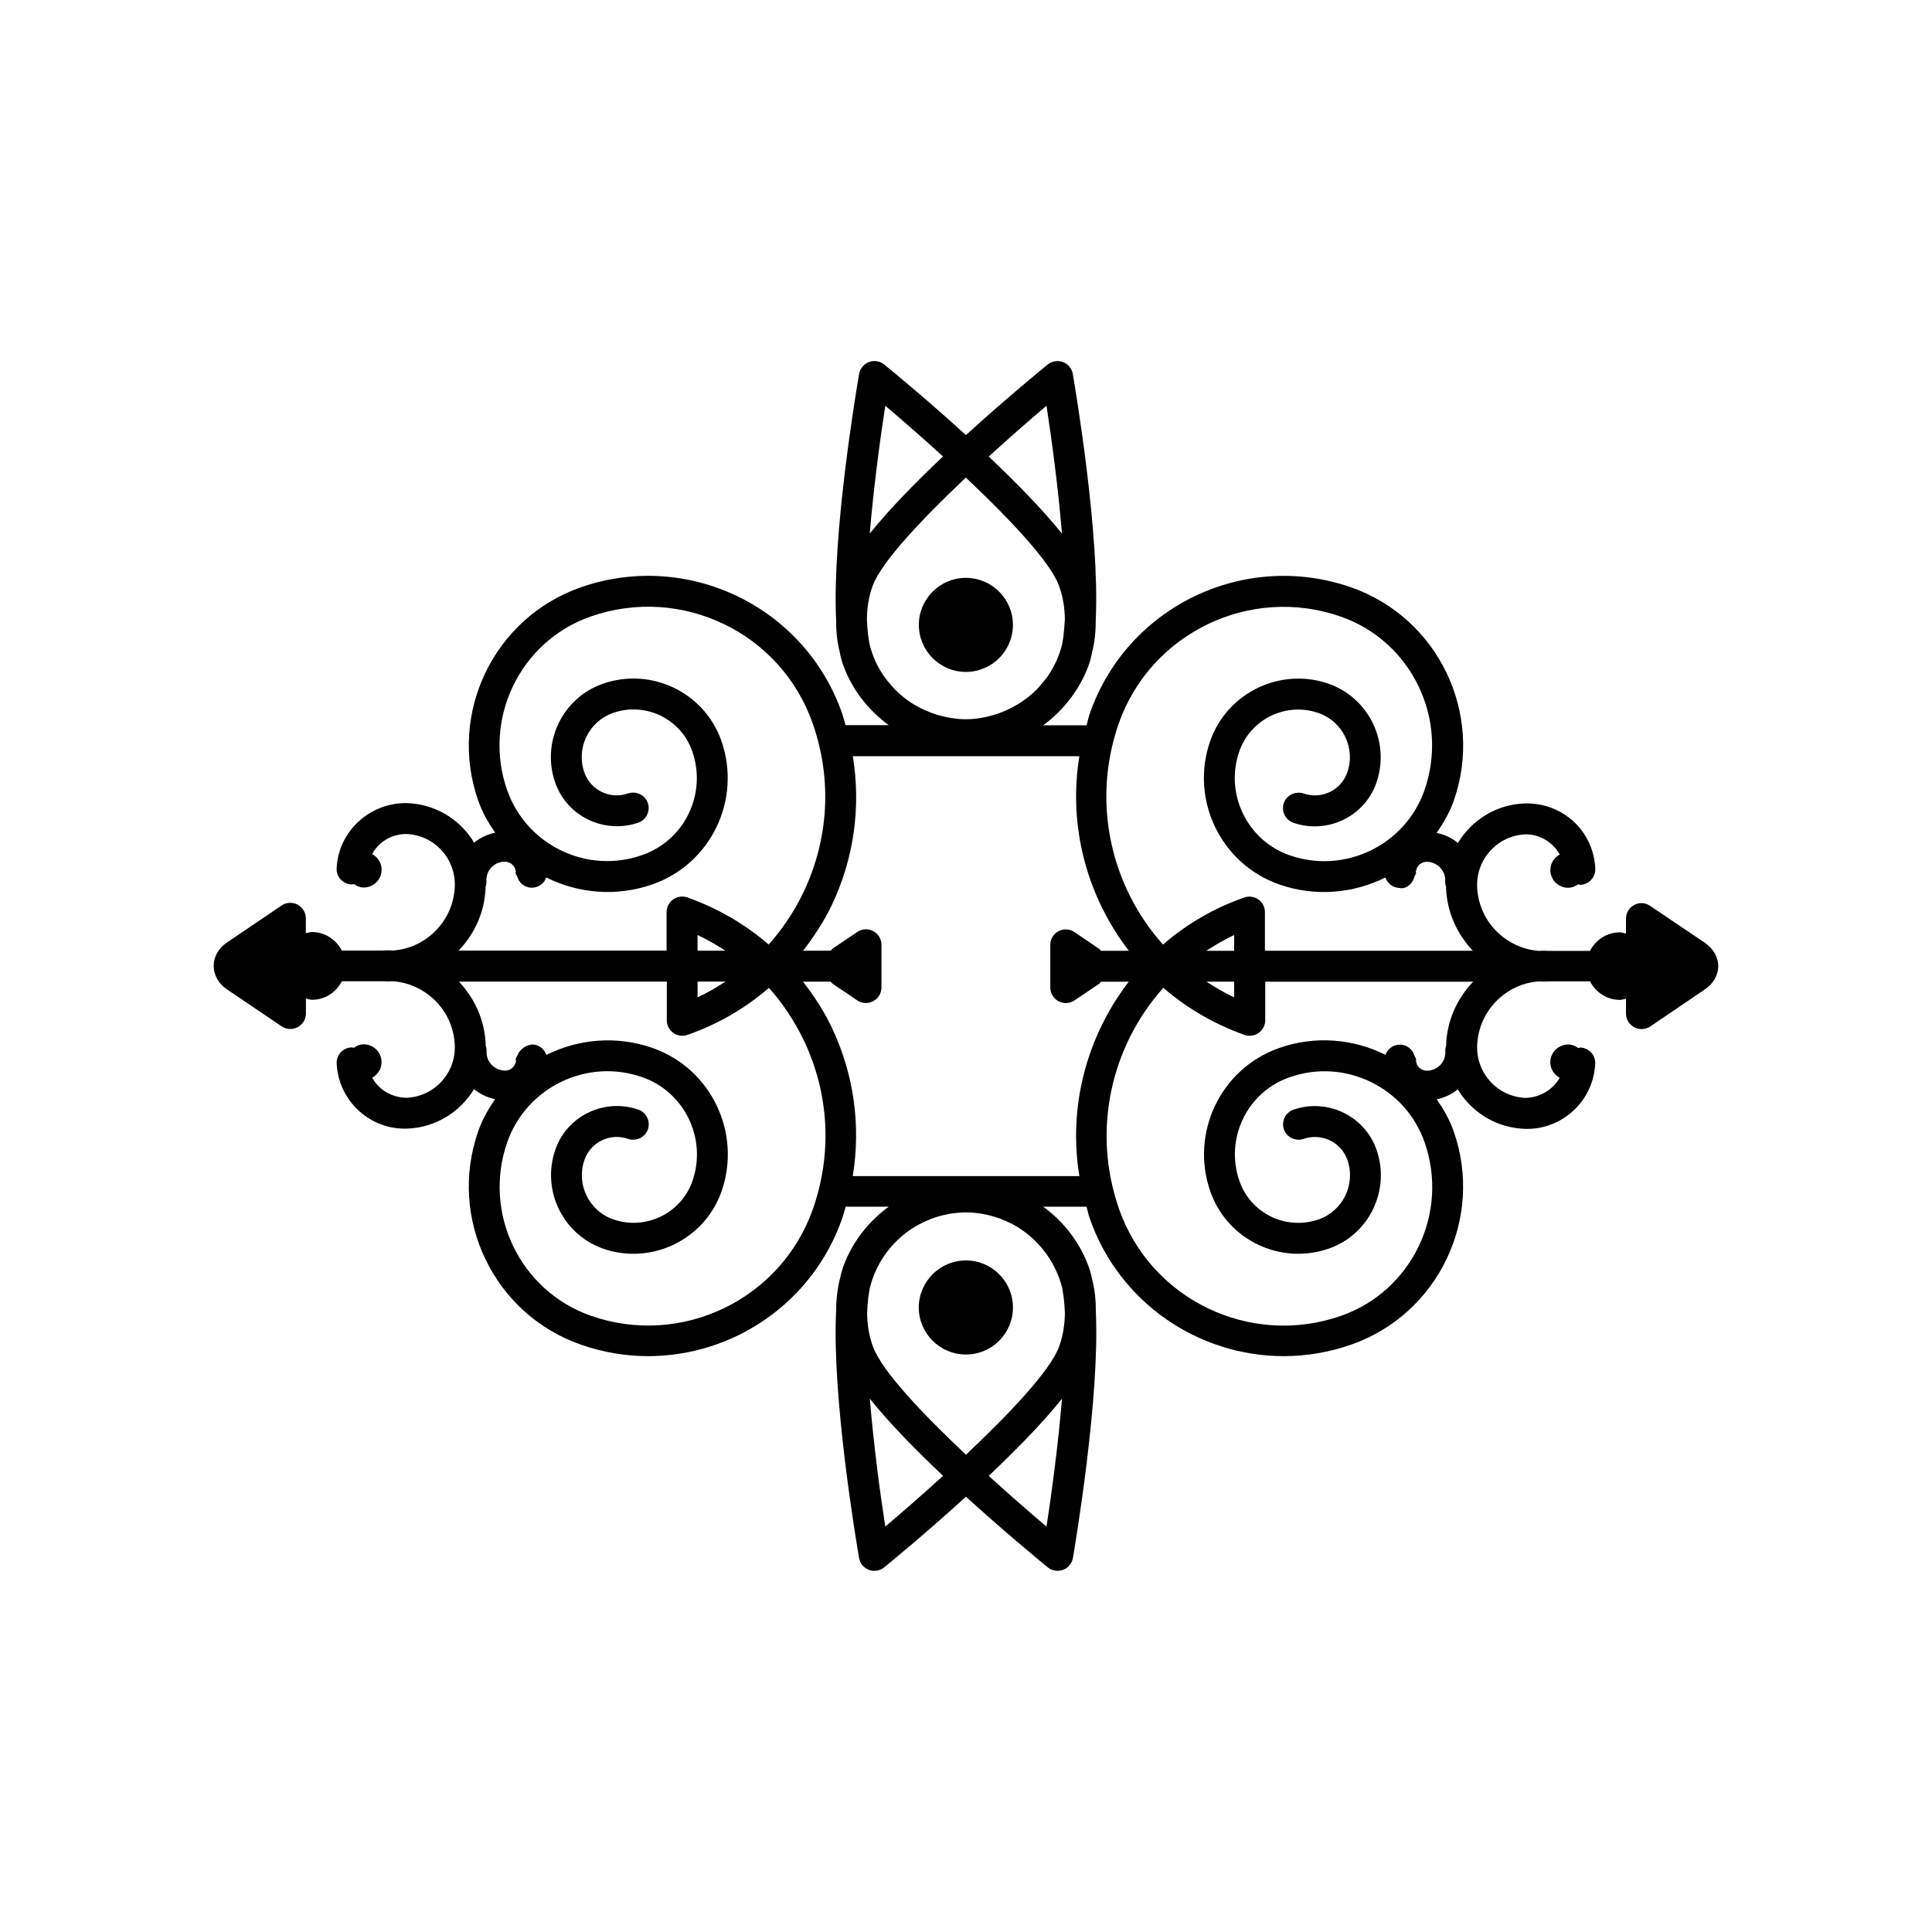 <?xml version="1.0" encoding="utf-8"?>
<!-- Generator: Adobe Illustrator 16.0.4, SVG Export Plug-In . SVG Version: 6.00 Build 0)  -->
<!DOCTYPE svg PUBLIC "-//W3C//DTD SVG 1.1//EN" "http://www.w3.org/Graphics/SVG/1.1/DTD/svg11.dtd">
<svg version="1.1" id="Layer_1" xmlns="http://www.w3.org/2000/svg" xmlns:xlink="http://www.w3.org/1999/xlink" x="0px" y="0px"
	 width="50px" height="50px" viewBox="0 0 50 50" enable-background="new 0 0 50 50" xml:space="preserve">
<g>
	<circle cx="24.997" cy="16.172" r="1.217"/>
	<path d="M24.997,32.62c-0.67,0-1.219,0.545-1.219,1.218c0,0.672,0.549,1.217,1.219,1.217c0.673,0,1.218-0.545,1.218-1.217
		C26.215,33.165,25.67,32.62,24.997,32.62z"/>
	<path d="M44.121,24.399l-1.418-0.957c-0.123-0.084-0.281-0.092-0.41-0.021c-0.131,0.068-0.213,0.205-0.213,0.354v0.385
		c-0.055-0.01-0.104-0.03-0.16-0.03c-0.34,0-0.625,0.196-0.771,0.479h-1.07c-0.002,0-0.004,0-0.004,0
		c-0.09-0.006-0.176-0.006-0.26,0c-0.381-0.031-0.738-0.188-1.025-0.449c-0.342-0.312-0.541-0.739-0.562-1.203
		c-0.029-0.721,0.527-1.332,1.248-1.364c0.371-0.005,0.715,0.205,0.889,0.521c-0.148,0.082-0.25,0.242-0.242,0.422
		c0.012,0.255,0.229,0.451,0.479,0.439c0.092-0.004,0.17-0.04,0.238-0.088c0.02,0.003,0.041,0.012,0.061,0.012
		c0.223-0.011,0.395-0.197,0.385-0.418c-0.043-0.973-0.842-1.721-1.844-1.688c-0.73,0.031-1.359,0.438-1.713,1.023
		c-0.154-0.131-0.34-0.218-0.549-0.261c0.178-0.256,0.336-0.528,0.445-0.837c0.785-2.252-0.406-4.727-2.654-5.516
		c-2.766-0.967-5.797,0.494-6.764,3.255c-0.037,0.104-0.057,0.21-0.086,0.313h-1.123c0.518-0.382,0.934-0.906,1.168-1.531
		c0.041-0.105,0.072-0.231,0.1-0.369c0.068-0.271,0.094-0.553,0.092-0.838c0.105-2.193-0.51-5.858-0.594-6.354
		c-0.023-0.141-0.121-0.257-0.254-0.309c-0.135-0.049-0.283-0.023-0.395,0.063c-0.205,0.168-1.109,0.911-2.117,1.828
		c-1.006-0.917-1.91-1.66-2.117-1.828c-0.109-0.089-0.258-0.112-0.393-0.063c-0.133,0.052-0.23,0.168-0.254,0.309
		c-0.086,0.495-0.699,4.163-0.596,6.357c0,0.281,0.023,0.562,0.092,0.83c0.025,0.14,0.061,0.266,0.1,0.371
		c0.234,0.627,0.65,1.15,1.17,1.531h-1.117c-0.029-0.104-0.057-0.21-0.092-0.312c-0.967-2.76-4-4.221-6.764-3.254
		c-2.25,0.789-3.439,3.264-2.652,5.516c0.107,0.307,0.264,0.578,0.441,0.833c-0.207,0.043-0.389,0.129-0.545,0.258
		c-0.072-0.12-0.156-0.233-0.254-0.34c-0.379-0.416-0.898-0.657-1.461-0.683c-0.959-0.031-1.801,0.713-1.844,1.687
		c-0.01,0.222,0.162,0.407,0.385,0.417c0.021,0.001,0.039-0.007,0.061-0.01c0.068,0.049,0.146,0.085,0.238,0.089
		c0.252,0.011,0.469-0.187,0.479-0.44c0.01-0.184-0.094-0.344-0.244-0.424c0.168-0.313,0.5-0.523,0.891-0.52
		c0.352,0.016,0.672,0.166,0.906,0.423c0.236,0.258,0.357,0.593,0.342,0.942c-0.021,0.463-0.221,0.892-0.562,1.203
		c-0.287,0.264-0.646,0.418-1.026,0.447c-0.088-0.006-0.175-0.006-0.256-0.001c-0.005,0-0.007,0.002-0.009,0.002H8.846
		c-0.146-0.28-0.433-0.479-0.771-0.479c-0.058,0-0.106,0.021-0.16,0.031v-0.386c0-0.147-0.082-0.282-0.213-0.354
		c-0.129-0.068-0.289-0.062-0.412,0.021l-1.416,0.959c-0.217,0.146-0.344,0.367-0.344,0.604c0,0.238,0.125,0.46,0.344,0.609
		l1.416,0.957c0.067,0.047,0.146,0.068,0.226,0.068c0.063,0,0.129-0.018,0.188-0.047c0.131-0.069,0.213-0.205,0.213-0.354v-0.387
		c0.055,0.012,0.104,0.032,0.16,0.032c0.34,0,0.625-0.198,0.771-0.479h1.071c0.002,0,0.005,0,0.005,0
		c0.086,0.004,0.172,0.006,0.258,0c0.381,0.03,0.739,0.188,1.026,0.448c0.343,0.313,0.541,0.74,0.562,1.204
		c0.031,0.721-0.526,1.332-1.248,1.364c-0.389-0.007-0.721-0.21-0.889-0.521c0.149-0.081,0.252-0.241,0.241-0.424
		c-0.01-0.254-0.228-0.448-0.479-0.438c-0.092,0.004-0.172,0.041-0.238,0.09c-0.021-0.004-0.039-0.012-0.061-0.012
		c-0.221,0.01-0.393,0.194-0.383,0.416c0.043,0.946,0.826,1.688,1.764,1.688c0.025,0,0.055-0.001,0.078-0.002
		c0.732-0.032,1.361-0.438,1.713-1.022c0.156,0.129,0.34,0.217,0.547,0.26c-0.178,0.256-0.334,0.528-0.441,0.836
		c-0.785,2.252,0.404,4.726,2.654,5.516c0.576,0.202,1.168,0.299,1.746,0.299c2.193,0,4.25-1.369,5.018-3.553
		c0.035-0.104,0.062-0.21,0.094-0.314h1.113c-0.52,0.381-0.936,0.904-1.168,1.53c-0.039,0.106-0.07,0.231-0.102,0.369
		c-0.064,0.271-0.092,0.552-0.092,0.836c-0.102,2.196,0.51,5.86,0.596,6.354c0.023,0.142,0.121,0.258,0.256,0.309
		c0.045,0.018,0.094,0.025,0.141,0.025c0.092,0,0.182-0.031,0.252-0.09c0.207-0.168,1.111-0.912,2.117-1.828
		c1.007,0.916,1.912,1.66,2.117,1.828c0.072,0.059,0.162,0.09,0.254,0.09c0.047,0,0.094-0.011,0.143-0.025
		c0.133-0.051,0.229-0.167,0.254-0.309c0.084-0.494,0.695-4.162,0.594-6.356c0.002-0.282-0.023-0.562-0.092-0.831
		c-0.027-0.139-0.061-0.266-0.102-0.371c-0.232-0.626-0.646-1.15-1.168-1.531h1.121c0.029,0.104,0.049,0.211,0.086,0.313
		c0.768,2.185,2.822,3.554,5.018,3.554c0.58,0,1.17-0.098,1.748-0.299c2.248-0.789,3.438-3.264,2.65-5.516
		c-0.105-0.308-0.266-0.577-0.438-0.832c0.201-0.043,0.385-0.127,0.543-0.258c0.07,0.119,0.156,0.231,0.254,0.338
		c0.379,0.416,0.896,0.658,1.461,0.684c0.025,0.001,0.053,0.002,0.078,0.002c0.938,0,1.721-0.742,1.764-1.688
		c0.01-0.222-0.162-0.407-0.383-0.418c-0.021,0.002-0.037,0.01-0.057,0.013c-0.07-0.05-0.148-0.087-0.242-0.091
		c-0.252-0.01-0.469,0.188-0.48,0.44c-0.008,0.181,0.094,0.339,0.242,0.421c-0.176,0.311-0.518,0.514-0.887,0.521
		c-0.352-0.017-0.672-0.166-0.906-0.423c-0.236-0.26-0.357-0.594-0.342-0.942c0.021-0.464,0.221-0.892,0.562-1.203
		c0.287-0.264,0.645-0.418,1.025-0.448c0.088,0.006,0.174,0.006,0.258,0.002c0.004,0,0.006-0.002,0.008-0.002h1.068
		c0.146,0.28,0.434,0.479,0.771,0.479c0.057,0,0.105-0.021,0.16-0.031v0.386c0,0.146,0.082,0.282,0.213,0.354
		c0.059,0.031,0.123,0.047,0.188,0.047c0.078,0,0.156-0.023,0.227-0.068l1.416-0.961c0.217-0.146,0.342-0.365,0.344-0.604
		C44.465,24.771,44.34,24.549,44.121,24.399z M34.701,15.958c1.834,0.643,2.805,2.658,2.164,4.494
		c-0.502,1.428-2.07,2.18-3.494,1.681c-1.1-0.386-1.68-1.595-1.297-2.692c0.297-0.84,1.221-1.281,2.053-0.986
		c0.627,0.22,0.961,0.91,0.74,1.537c-0.16,0.463-0.672,0.705-1.131,0.543c-0.207-0.066-0.436,0.037-0.51,0.246
		c-0.072,0.209,0.037,0.438,0.246,0.512c0.877,0.303,1.844-0.157,2.148-1.034c0.365-1.045-0.188-2.192-1.23-2.562
		c-1.248-0.438-2.629,0.226-3.07,1.479c-0.529,1.517,0.271,3.181,1.785,3.713c0.938,0.327,1.922,0.232,2.748-0.179
		c0.053,0.15,0.189,0.264,0.359,0.27c0.188,0.041,0.35-0.113,0.396-0.3c0.012-0.03,0.039-0.054,0.041-0.09
		c0-0.009-0.008-0.015-0.008-0.022c0.01-0.067,0.033-0.135,0.084-0.183c0.059-0.056,0.137-0.087,0.217-0.081
		c0.264,0.012,0.471,0.234,0.459,0.496c-0.002,0.057,0.008,0.107,0.025,0.157c0,0.011-0.002,0.021-0.002,0.03
		c0.025,0.613,0.277,1.178,0.693,1.619h-5.381v-1.002c0-0.129-0.062-0.25-0.17-0.326c-0.105-0.074-0.242-0.094-0.363-0.051
		c-0.795,0.278-1.504,0.696-2.104,1.219c-1.35-1.508-1.857-3.686-1.145-5.726C29.781,16.377,32.359,15.138,34.701,15.958z
		 M31.219,24.606c0.23-0.149,0.467-0.289,0.721-0.408v0.408H31.219z M31.939,25.405v0.406c-0.252-0.119-0.49-0.258-0.717-0.406
		H31.939z M22.885,17.513c-0.084-0.121-0.158-0.247-0.221-0.38c-0.002-0.006-0.004-0.011-0.008-0.017
		c-0.064-0.145-0.115-0.293-0.152-0.445c-0.008-0.042-0.016-0.087-0.023-0.134c-0.006-0.038-0.01-0.076-0.016-0.114
		c-0.014-0.118-0.023-0.248-0.029-0.385c0-0.295,0.043-0.594,0.152-0.887c0.236-0.625,1.289-1.733,2.408-2.791
		c1.121,1.057,2.173,2.166,2.408,2.791c0.107,0.291,0.152,0.588,0.154,0.881c-0.008,0.146-0.02,0.283-0.033,0.406
		c-0.002,0.021-0.004,0.043-0.008,0.062c-0.01,0.062-0.021,0.119-0.029,0.175c-0.037,0.147-0.086,0.293-0.15,0.435
		c-0.004,0.012-0.012,0.021-0.018,0.035c-0.059,0.127-0.129,0.247-0.209,0.362c-0.037,0.056-0.08,0.104-0.123,0.153
		c-0.049,0.062-0.1,0.123-0.156,0.182c-0.439,0.438-1.029,0.708-1.646,0.764c-0.062,0.004-0.123,0.01-0.186,0.008
		c-0.064,0.002-0.131-0.004-0.197-0.008c-0.467-0.043-0.922-0.205-1.305-0.476c0,0,0-0.001-0.002-0.001
		c-0.119-0.084-0.229-0.184-0.334-0.285c-0.059-0.062-0.113-0.125-0.164-0.189C22.959,17.608,22.92,17.563,22.885,17.513z
		 M27.084,10.501c0.137,0.893,0.303,2.134,0.4,3.311c-0.5-0.627-1.195-1.334-1.896-1.996C26.129,11.323,26.654,10.862,27.084,10.501
		z M22.911,10.501c0.428,0.361,0.955,0.822,1.494,1.312c-0.699,0.662-1.395,1.368-1.896,1.996
		C22.608,12.635,22.772,11.396,22.911,10.501z M12.567,22.985c0-0.013-0.002-0.021-0.002-0.031c0.018-0.049,0.027-0.102,0.023-0.156
		c-0.006-0.129,0.039-0.251,0.125-0.345c0.09-0.095,0.205-0.147,0.332-0.153c0.188,0.004,0.283,0.113,0.305,0.26
		c0,0.01-0.008,0.016-0.008,0.025c0.002,0.037,0.027,0.061,0.041,0.093c0.047,0.17,0.195,0.296,0.379,0.296
		c0.006,0,0.012-0.001,0.018-0.001c0.166-0.007,0.305-0.114,0.357-0.264c0.824,0.411,1.811,0.507,2.75,0.178
		c1.514-0.53,2.312-2.196,1.783-3.713c-0.439-1.254-1.816-1.917-3.07-1.478c-1.043,0.365-1.598,1.515-1.23,2.561
		c0.307,0.876,1.273,1.335,2.15,1.033c0.209-0.073,0.316-0.303,0.246-0.51c-0.074-0.209-0.305-0.315-0.512-0.246
		c-0.461,0.162-0.971-0.082-1.131-0.543c-0.221-0.629,0.113-1.319,0.74-1.539c0.834-0.295,1.756,0.146,2.051,0.986
		c0.387,1.1-0.193,2.309-1.295,2.691c-1.422,0.502-2.992-0.252-3.494-1.68c-0.643-1.836,0.33-3.854,2.162-4.494
		c2.35-0.82,4.924,0.418,5.744,2.764c0.508,1.445,0.42,3.001-0.242,4.382c-0.236,0.493-0.539,0.943-0.896,1.343
		c-0.611-0.528-1.322-0.941-2.109-1.22c-0.121-0.041-0.26-0.022-0.363,0.054c-0.104,0.074-0.17,0.194-0.17,0.326v0.997H11.87
		C12.29,24.161,12.54,23.598,12.567,22.985z M18.053,25.403h0.723c-0.229,0.15-0.469,0.291-0.723,0.408V25.403z M18.053,24.604
		v-0.406c0.252,0.117,0.49,0.257,0.721,0.406H18.053z M15.292,34.052c-1.834-0.643-2.805-2.658-2.164-4.494
		c0.502-1.428,2.072-2.18,3.494-1.681c1.1,0.386,1.68,1.595,1.297,2.692c-0.295,0.84-1.221,1.281-2.053,0.986
		c-0.627-0.22-0.961-0.91-0.74-1.537c0.16-0.463,0.67-0.707,1.131-0.543c0.207,0.067,0.436-0.037,0.51-0.246
		c0.072-0.209-0.037-0.438-0.246-0.512c-0.877-0.304-1.844,0.157-2.148,1.034c-0.365,1.045,0.188,2.192,1.23,2.562
		c1.252,0.438,2.629-0.226,3.07-1.479c0.529-1.517-0.271-3.181-1.785-3.713c-0.938-0.327-1.922-0.232-2.748,0.18
		c-0.053-0.151-0.189-0.263-0.359-0.271c-0.131,0.012-0.25,0.078-0.33,0.178c-0.01,0.008-0.014,0.018-0.021,0.025
		c-0.018,0.024-0.029,0.054-0.039,0.084c-0.016,0.033-0.045,0.062-0.047,0.103c0,0.013,0.01,0.021,0.012,0.032
		c-0.023,0.15-0.148,0.27-0.305,0.254c-0.264-0.012-0.471-0.234-0.459-0.496c0.002-0.057-0.008-0.107-0.025-0.157
		c0-0.011,0.002-0.021,0.002-0.03c-0.025-0.613-0.277-1.178-0.693-1.619h5.381v1.002c0,0.13,0.062,0.25,0.17,0.326
		c0.105,0.076,0.24,0.092,0.363,0.051c0.787-0.274,1.498-0.688,2.109-1.217c0.355,0.396,0.656,0.849,0.896,1.342
		c0.662,1.38,0.75,2.937,0.242,4.383C20.213,33.634,17.633,34.872,15.292,34.052z M27.512,33.47
		c0.008,0.039,0.012,0.078,0.018,0.117c0.014,0.117,0.021,0.247,0.029,0.384c-0.002,0.296-0.045,0.595-0.152,0.886
		c-0.234,0.625-1.287,1.734-2.408,2.791c-1.121-1.056-2.172-2.164-2.404-2.791c-0.109-0.289-0.152-0.588-0.154-0.881
		c0.006-0.146,0.018-0.283,0.031-0.406c0.004-0.021,0.006-0.043,0.01-0.062c0.008-0.062,0.018-0.119,0.029-0.175
		c0.154-0.629,0.549-1.189,1.111-1.551c0.014-0.008,0.021-0.014,0.035-0.021c0.131-0.08,0.271-0.147,0.416-0.205
		c0.016-0.007,0.031-0.015,0.051-0.021c0.127-0.049,0.258-0.083,0.393-0.108c0.014-0.003,0.025-0.008,0.041-0.01
		c0.146-0.024,0.295-0.04,0.441-0.04s0.297,0.016,0.441,0.04c0.016,0.002,0.027,0.007,0.041,0.01
		c0.134,0.025,0.265,0.062,0.394,0.108c0.02,0.006,0.033,0.014,0.053,0.021c0.146,0.058,0.283,0.125,0.416,0.205
		c0.01,0.009,0.021,0.015,0.031,0.021c0.564,0.361,0.959,0.927,1.117,1.559C27.498,33.38,27.506,33.424,27.512,33.47z
		 M22.911,39.508c-0.139-0.894-0.303-2.134-0.4-3.31c0.5,0.627,1.193,1.334,1.896,1.996C23.866,38.687,23.338,39.146,22.911,39.508z
		 M27.084,39.508c-0.43-0.362-0.955-0.821-1.496-1.312c0.701-0.664,1.396-1.371,1.896-1.998
		C27.387,37.374,27.221,38.614,27.084,39.508z M22.069,30.438c0.215-1.312,0.031-2.654-0.557-3.877
		c-0.201-0.418-0.455-0.799-0.73-1.156H21.5c0.02,0.018,0.029,0.039,0.051,0.055l0.633,0.429c0.068,0.046,0.146,0.069,0.227,0.069
		c0.062,0,0.129-0.018,0.188-0.049c0.131-0.067,0.213-0.203,0.213-0.354v-1.104c0-0.148-0.082-0.284-0.213-0.354
		c-0.131-0.069-0.289-0.062-0.412,0.022l-0.638,0.43c-0.021,0.016-0.028,0.037-0.049,0.055h-0.715
		c0.274-0.359,0.526-0.738,0.729-1.154c0.588-1.223,0.771-2.565,0.557-3.879h5.863c-0.297,1.815,0.199,3.631,1.281,5.035H28.49
		c-0.02-0.018-0.025-0.039-0.051-0.055l-0.633-0.429c-0.123-0.083-0.281-0.093-0.412-0.022c-0.131,0.069-0.213,0.205-0.213,0.354
		v1.104c0,0.147,0.082,0.283,0.213,0.354c0.061,0.031,0.123,0.047,0.189,0.047c0.078,0,0.156-0.023,0.225-0.069l0.639-0.43
		c0.02-0.015,0.027-0.037,0.049-0.054h0.717c-1.08,1.404-1.576,3.218-1.279,5.031H22.069L22.069,30.438z M37.426,27.024
		c0,0.013,0.002,0.021,0.002,0.031c-0.018,0.049-0.027,0.102-0.023,0.156c0.006,0.129-0.039,0.251-0.125,0.345
		c-0.09,0.095-0.205,0.147-0.334,0.153c-0.086,0.005-0.158-0.025-0.219-0.081c-0.053-0.048-0.072-0.112-0.084-0.181
		c0-0.01,0.008-0.016,0.008-0.023c-0.002-0.036-0.027-0.061-0.041-0.092c-0.047-0.17-0.195-0.297-0.379-0.297
		c-0.006,0-0.01,0-0.016,0.001c-0.168,0.006-0.307,0.114-0.359,0.263c-0.826-0.412-1.811-0.507-2.75-0.177
		c-1.514,0.53-2.312,2.196-1.783,3.713c0.438,1.254,1.816,1.916,3.07,1.478c1.043-0.365,1.598-1.515,1.23-2.561
		c-0.307-0.876-1.273-1.337-2.15-1.033c-0.209,0.073-0.316,0.303-0.246,0.51c0.074,0.209,0.303,0.314,0.512,0.246
		c0.459-0.162,0.971,0.082,1.131,0.543c0.221,0.629-0.113,1.319-0.74,1.539c-0.836,0.293-1.758-0.146-2.051-0.986
		c-0.387-1.1,0.193-2.309,1.295-2.691c1.424-0.502,2.992,0.252,3.494,1.68c0.643,1.836-0.33,3.854-2.162,4.494
		c-2.348,0.82-4.922-0.418-5.744-2.763c-0.715-2.04-0.205-4.218,1.145-5.726c0.602,0.521,1.311,0.938,2.104,1.22
		c0.123,0.04,0.26,0.022,0.363-0.054c0.104-0.074,0.17-0.194,0.17-0.326v-0.998h5.381C37.703,25.849,37.453,26.412,37.426,27.024z"
		/>
</g>
</svg>
